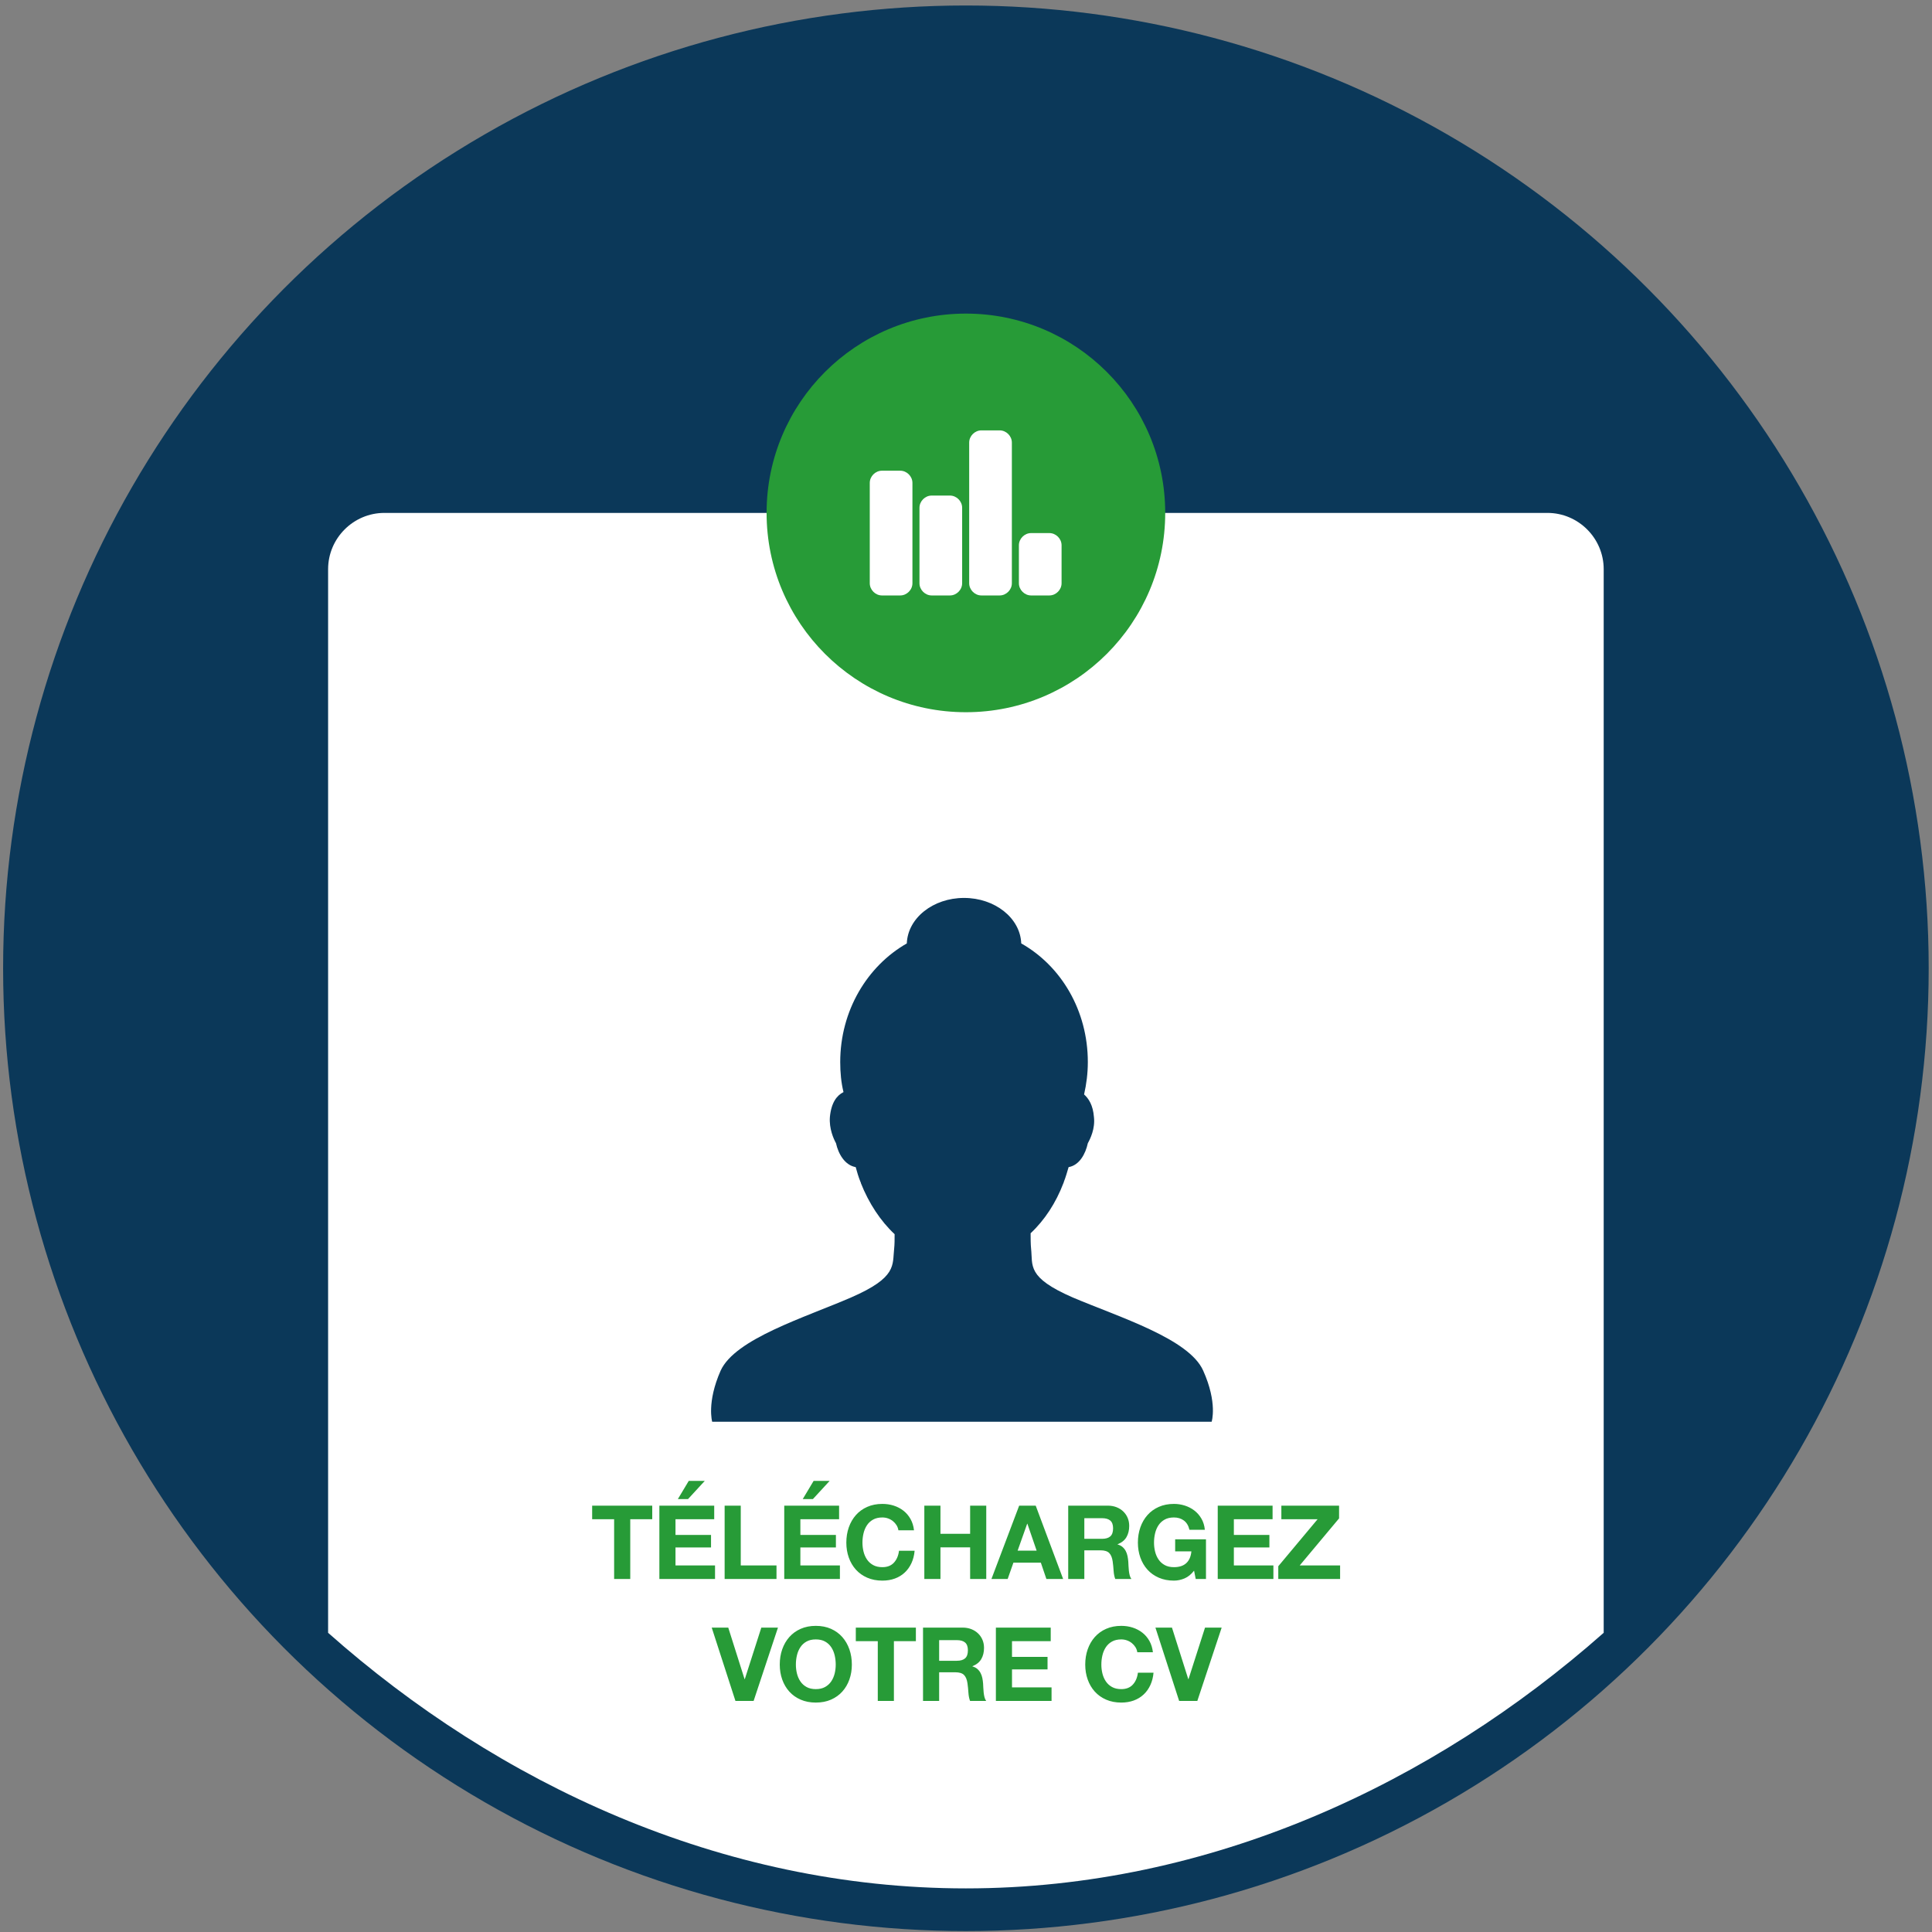 <?xml version="1.0" encoding="UTF-8"?>
<svg width="301px" height="301px" viewBox="0 0 301 301" version="1.1" xmlns="http://www.w3.org/2000/svg" xmlns:xlink="http://www.w3.org/1999/xlink">
    <rect x="0" y="0" width="301" height="301" fill="#808080" stroke="none"/>
    <!-- Generator: Sketch 54.1 (76490) - https://sketchapp.com -->
    <title>vmcv-FR</title>
    <desc>Created with Sketch.</desc>
    <g id="Page-1" stroke="none" stroke-width="1" fill="none" fill-rule="evenodd">
        <g id="vmcv-FR" fill-rule="nonzero">
            <circle id="Oval" fill="#0B3859" cx="150.485" cy="150.855" r="150"></circle>
            <path d="M241.084,79.91 L59.886,79.91 C55.063,79.91 51.118,83.855 51.118,88.678 L51.118,254.386 C77.567,277.84 112.345,294.206 150.485,294.206 C188.624,294.206 223.402,277.767 249.851,254.386 L249.851,88.678 C249.851,83.855 245.906,79.91 241.084,79.91 Z" id="Path" fill="#FFFFFF"></path>
            <circle id="Oval" fill="#279B37" cx="150.485" cy="79.91" r="31.052"></circle>
            <path d="M142.155,90.869 C142.155,91.892 141.279,92.769 140.256,92.769 L137.406,92.769 C136.383,92.769 135.507,91.892 135.507,90.869 L135.507,75.234 C135.507,74.211 136.383,73.334 137.406,73.334 L140.256,73.334 C141.279,73.334 142.155,74.211 142.155,75.234 L142.155,90.869 Z M149.9,90.869 C149.9,91.892 149.023,92.769 148,92.769 L145.151,92.769 C144.128,92.769 143.251,91.892 143.251,90.869 L143.251,79.106 C143.251,78.083 144.128,77.207 145.151,77.207 L148,77.207 C149.023,77.207 149.9,78.083 149.9,79.106 L149.9,90.869 Z M157.645,90.869 C157.645,91.892 156.768,92.769 155.745,92.769 L152.896,92.769 C151.873,92.769 150.996,91.892 150.996,90.869 L150.996,68.95 C150.996,67.927 151.873,67.051 152.896,67.051 L155.745,67.051 C156.768,67.051 157.645,67.927 157.645,68.95 L157.645,90.869 L157.645,90.869 Z M165.39,90.869 C165.39,91.892 164.513,92.769 163.49,92.769 L160.641,92.769 C159.618,92.769 158.741,91.892 158.741,90.869 L158.741,84.951 C158.741,83.928 159.618,83.052 160.641,83.052 L163.49,83.052 C164.513,83.052 165.39,83.928 165.39,84.951 L165.39,90.869 Z" id="Shape" fill="#FFFFFF"></path>
            <path d="M187.455,213.544 C185.263,208.575 174.377,205.214 167.143,202.146 C159.91,199.004 160.933,197.177 160.641,194.547 C160.567,193.816 160.567,192.94 160.567,192.136 C162.759,190.09 164.513,187.387 165.682,184.318 C165.682,184.318 165.755,184.172 165.755,184.099 C166.047,183.368 166.266,182.565 166.486,181.834 C168.166,181.542 169.116,179.788 169.481,178.108 C169.847,177.45 170.65,175.843 170.431,174.016 C170.285,172.189 169.627,171.167 168.897,170.509 C169.262,168.902 169.481,167.221 169.481,165.468 C169.481,157.431 165.317,150.49 159.106,146.982 C158.96,143.037 155.015,139.895 150.192,139.895 C145.37,139.895 141.425,143.037 141.279,146.982 C135.141,150.49 130.904,157.431 130.904,165.468 C130.904,167.075 131.05,168.682 131.415,170.144 C130.392,170.655 129.515,171.751 129.296,174.016 C129.15,175.843 129.881,177.45 130.246,178.108 C130.611,179.788 131.634,181.542 133.315,181.834 C133.534,182.638 133.753,183.368 134.045,184.099 C134.045,184.172 134.118,184.172 134.118,184.245 L134.118,184.318 C135.36,187.46 137.187,190.236 139.379,192.282 C139.379,193.086 139.379,193.889 139.306,194.547 C139.014,197.104 139.817,199.004 132.584,202.146 C125.351,205.287 114.537,208.575 112.272,213.544 C110.08,218.512 110.957,221.508 110.957,221.508 L188.77,221.508 C188.77,221.508 189.72,218.585 187.455,213.544 L187.455,213.544 Z" id="Path" fill="#0B3859"></path>
            <path d="M95.68,236.688 L92.256,236.688 L92.256,234.576 L101.616,234.576 L101.616,236.688 L98.192,236.688 L98.192,246 L95.68,246 L95.68,236.688 Z M111.272,234.576 L111.272,236.688 L105.24,236.688 L105.24,239.136 L110.776,239.136 L110.776,241.088 L105.24,241.088 L105.24,243.888 L111.4,243.888 L111.4,246 L102.728,246 L102.728,234.576 L111.272,234.576 Z M109.8,230.72 L107.192,233.552 L105.608,233.552 L107.304,230.72 L109.8,230.72 Z M112.896,234.576 L115.408,234.576 L115.408,243.888 L120.976,243.888 L120.976,246 L112.896,246 L112.896,234.576 Z M130.728,234.576 L130.728,236.688 L124.696,236.688 L124.696,239.136 L130.232,239.136 L130.232,241.088 L124.696,241.088 L124.696,243.888 L130.856,243.888 L130.856,246 L122.184,246 L122.184,234.576 L130.728,234.576 Z M129.256,230.72 L126.648,233.552 L125.064,233.552 L126.76,230.72 L129.256,230.72 Z M139.968,238.416 C139.925,238.128 139.829,237.864 139.68,237.624 C139.531,237.384 139.344,237.173 139.12,236.992 C138.896,236.811 138.643,236.669 138.36,236.568 C138.077,236.467 137.781,236.416 137.472,236.416 C136.907,236.416 136.427,236.525 136.032,236.744 C135.637,236.963 135.317,237.256 135.072,237.624 C134.827,237.992 134.648,238.411 134.536,238.88 C134.424,239.349 134.368,239.835 134.368,240.336 C134.368,240.816 134.424,241.283 134.536,241.736 C134.648,242.189 134.827,242.597 135.072,242.96 C135.317,243.323 135.637,243.613 136.032,243.832 C136.427,244.051 136.907,244.16 137.472,244.16 C138.24,244.16 138.84,243.925 139.272,243.456 C139.704,242.987 139.968,242.368 140.064,241.6 L142.496,241.6 C142.432,242.315 142.267,242.96 142,243.536 C141.733,244.112 141.381,244.603 140.944,245.008 C140.507,245.413 139.995,245.723 139.408,245.936 C138.821,246.149 138.176,246.256 137.472,246.256 C136.597,246.256 135.811,246.104 135.112,245.8 C134.413,245.496 133.824,245.077 133.344,244.544 C132.864,244.011 132.496,243.384 132.24,242.664 C131.984,241.944 131.856,241.168 131.856,240.336 C131.856,239.483 131.984,238.691 132.24,237.96 C132.496,237.229 132.864,236.592 133.344,236.048 C133.824,235.504 134.413,235.077 135.112,234.768 C135.811,234.459 136.597,234.304 137.472,234.304 C138.101,234.304 138.696,234.395 139.256,234.576 C139.816,234.757 140.317,235.021 140.76,235.368 C141.203,235.715 141.568,236.144 141.856,236.656 C142.144,237.168 142.325,237.755 142.4,238.416 L139.968,238.416 Z M144.008,234.576 L146.52,234.576 L146.52,238.96 L151.144,238.96 L151.144,234.576 L153.656,234.576 L153.656,246 L151.144,246 L151.144,241.072 L146.52,241.072 L146.52,246 L144.008,246 L144.008,234.576 Z M158.544,241.584 L161.504,241.584 L160.064,237.392 L160.032,237.392 L158.544,241.584 Z M158.784,234.576 L161.36,234.576 L165.632,246 L163.024,246 L162.16,243.456 L157.888,243.456 L156.992,246 L154.464,246 L158.784,234.576 Z M168.936,239.744 L171.688,239.744 C172.264,239.744 172.696,239.616 172.984,239.36 C173.272,239.104 173.416,238.688 173.416,238.112 C173.416,237.557 173.272,237.155 172.984,236.904 C172.696,236.653 172.264,236.528 171.688,236.528 L168.936,236.528 L168.936,239.744 Z M166.424,234.576 L172.584,234.576 C173.096,234.576 173.557,234.659 173.968,234.824 C174.379,234.989 174.731,235.216 175.024,235.504 C175.317,235.792 175.541,236.125 175.696,236.504 C175.851,236.883 175.928,237.291 175.928,237.728 C175.928,238.4 175.787,238.981 175.504,239.472 C175.221,239.963 174.76,240.336 174.12,240.592 L174.12,240.624 C174.429,240.709 174.685,240.84 174.888,241.016 C175.091,241.192 175.256,241.4 175.384,241.64 C175.512,241.88 175.605,242.144 175.664,242.432 C175.723,242.72 175.763,243.008 175.784,243.296 C175.795,243.477 175.805,243.691 175.816,243.936 C175.827,244.181 175.845,244.432 175.872,244.688 C175.899,244.944 175.941,245.187 176,245.416 C176.059,245.645 176.147,245.84 176.264,246 L173.752,246 C173.613,245.637 173.528,245.205 173.496,244.704 C173.464,244.203 173.416,243.723 173.352,243.264 C173.267,242.667 173.085,242.229 172.808,241.952 C172.531,241.675 172.077,241.536 171.448,241.536 L168.936,241.536 L168.936,246 L166.424,246 L166.424,234.576 Z M186.032,244.704 C185.584,245.28 185.088,245.683 184.544,245.912 C184,246.141 183.451,246.256 182.896,246.256 C182.021,246.256 181.235,246.104 180.536,245.8 C179.837,245.496 179.248,245.077 178.768,244.544 C178.288,244.011 177.92,243.384 177.664,242.664 C177.408,241.944 177.28,241.168 177.28,240.336 C177.28,239.483 177.408,238.691 177.664,237.96 C177.92,237.229 178.288,236.592 178.768,236.048 C179.248,235.504 179.837,235.077 180.536,234.768 C181.235,234.459 182.021,234.304 182.896,234.304 C183.483,234.304 184.051,234.392 184.6,234.568 C185.149,234.744 185.645,235.003 186.088,235.344 C186.531,235.685 186.896,236.107 187.184,236.608 C187.472,237.109 187.648,237.685 187.712,238.336 L185.312,238.336 C185.163,237.696 184.875,237.216 184.448,236.896 C184.021,236.576 183.504,236.416 182.896,236.416 C182.331,236.416 181.851,236.525 181.456,236.744 C181.061,236.963 180.741,237.256 180.496,237.624 C180.251,237.992 180.072,238.411 179.96,238.88 C179.848,239.349 179.792,239.835 179.792,240.336 C179.792,240.816 179.848,241.283 179.96,241.736 C180.072,242.189 180.251,242.597 180.496,242.96 C180.741,243.323 181.061,243.613 181.456,243.832 C181.851,244.051 182.331,244.16 182.896,244.16 C183.728,244.16 184.371,243.949 184.824,243.528 C185.277,243.107 185.541,242.496 185.616,241.696 L183.088,241.696 L183.088,239.824 L187.888,239.824 L187.888,246 L186.288,246 L186.032,244.704 Z M189.72,234.576 L198.264,234.576 L198.264,236.688 L192.232,236.688 L192.232,239.136 L197.768,239.136 L197.768,241.088 L192.232,241.088 L192.232,243.888 L198.392,243.888 L198.392,246 L189.72,246 L189.72,234.576 Z M199.152,244.016 L205.28,236.688 L199.632,236.688 L199.632,234.576 L208.624,234.576 L208.624,236.56 L202.496,243.888 L208.784,243.888 L208.784,246 L199.152,246 L199.152,244.016 Z M117.412,265 L114.58,265 L110.884,253.576 L113.46,253.576 L116.004,261.608 L116.036,261.608 L118.612,253.576 L121.204,253.576 L117.412,265 Z M123.996,259.336 C123.996,259.816 124.052,260.283 124.164,260.736 C124.276,261.189 124.455,261.597 124.7,261.96 C124.945,262.323 125.265,262.613 125.66,262.832 C126.055,263.051 126.535,263.16 127.1,263.16 C127.665,263.16 128.145,263.051 128.54,262.832 C128.935,262.613 129.255,262.323 129.5,261.96 C129.745,261.597 129.924,261.189 130.036,260.736 C130.148,260.283 130.204,259.816 130.204,259.336 C130.204,258.835 130.148,258.349 130.036,257.88 C129.924,257.411 129.745,256.992 129.5,256.624 C129.255,256.256 128.935,255.963 128.54,255.744 C128.145,255.525 127.665,255.416 127.1,255.416 C126.535,255.416 126.055,255.525 125.66,255.744 C125.265,255.963 124.945,256.256 124.7,256.624 C124.455,256.992 124.276,257.411 124.164,257.88 C124.052,258.349 123.996,258.835 123.996,259.336 Z M121.484,259.336 C121.484,258.483 121.612,257.691 121.868,256.96 C122.124,256.229 122.492,255.592 122.972,255.048 C123.452,254.504 124.041,254.077 124.74,253.768 C125.439,253.459 126.225,253.304 127.1,253.304 C127.985,253.304 128.775,253.459 129.468,253.768 C130.161,254.077 130.748,254.504 131.228,255.048 C131.708,255.592 132.076,256.229 132.332,256.96 C132.588,257.691 132.716,258.483 132.716,259.336 C132.716,260.168 132.588,260.944 132.332,261.664 C132.076,262.384 131.708,263.011 131.228,263.544 C130.748,264.077 130.161,264.496 129.468,264.8 C128.775,265.104 127.985,265.256 127.1,265.256 C126.225,265.256 125.439,265.104 124.74,264.8 C124.041,264.496 123.452,264.077 122.972,263.544 C122.492,263.011 122.124,262.384 121.868,261.664 C121.612,260.944 121.484,260.168 121.484,259.336 Z M136.756,255.688 L133.332,255.688 L133.332,253.576 L142.692,253.576 L142.692,255.688 L139.268,255.688 L139.268,265 L136.756,265 L136.756,255.688 Z M146.316,258.744 L149.068,258.744 C149.644,258.744 150.076,258.616 150.364,258.36 C150.652,258.104 150.796,257.688 150.796,257.112 C150.796,256.557 150.652,256.155 150.364,255.904 C150.076,255.653 149.644,255.528 149.068,255.528 L146.316,255.528 L146.316,258.744 Z M143.804,253.576 L149.964,253.576 C150.476,253.576 150.937,253.659 151.348,253.824 C151.759,253.989 152.111,254.216 152.404,254.504 C152.697,254.792 152.921,255.125 153.076,255.504 C153.231,255.883 153.308,256.291 153.308,256.728 C153.308,257.4 153.167,257.981 152.884,258.472 C152.601,258.963 152.14,259.336 151.5,259.592 L151.5,259.624 C151.809,259.709 152.065,259.84 152.268,260.016 C152.471,260.192 152.636,260.4 152.764,260.64 C152.892,260.88 152.985,261.144 153.044,261.432 C153.103,261.72 153.143,262.008 153.164,262.296 C153.175,262.477 153.185,262.691 153.196,262.936 C153.207,263.181 153.225,263.432 153.252,263.688 C153.279,263.944 153.321,264.187 153.38,264.416 C153.439,264.645 153.527,264.84 153.644,265 L151.132,265 C150.993,264.637 150.908,264.205 150.876,263.704 C150.844,263.203 150.796,262.723 150.732,262.264 C150.647,261.667 150.465,261.229 150.188,260.952 C149.911,260.675 149.457,260.536 148.828,260.536 L146.316,260.536 L146.316,265 L143.804,265 L143.804,253.576 Z M155.156,253.576 L163.7,253.576 L163.7,255.688 L157.668,255.688 L157.668,258.136 L163.204,258.136 L163.204,260.088 L157.668,260.088 L157.668,262.888 L163.828,262.888 L163.828,265 L155.156,265 L155.156,253.576 Z M177.188,257.416 C177.145,257.128 177.049,256.864 176.9,256.624 C176.751,256.384 176.564,256.173 176.34,255.992 C176.116,255.811 175.863,255.669 175.58,255.568 C175.297,255.467 175.001,255.416 174.692,255.416 C174.127,255.416 173.647,255.525 173.252,255.744 C172.857,255.963 172.537,256.256 172.292,256.624 C172.047,256.992 171.868,257.411 171.756,257.88 C171.644,258.349 171.588,258.835 171.588,259.336 C171.588,259.816 171.644,260.283 171.756,260.736 C171.868,261.189 172.047,261.597 172.292,261.96 C172.537,262.323 172.857,262.613 173.252,262.832 C173.647,263.051 174.127,263.16 174.692,263.16 C175.46,263.16 176.06,262.925 176.492,262.456 C176.924,261.987 177.188,261.368 177.284,260.6 L179.716,260.6 C179.652,261.315 179.487,261.96 179.22,262.536 C178.953,263.112 178.601,263.603 178.164,264.008 C177.727,264.413 177.215,264.723 176.628,264.936 C176.041,265.149 175.396,265.256 174.692,265.256 C173.817,265.256 173.031,265.104 172.332,264.8 C171.633,264.496 171.044,264.077 170.564,263.544 C170.084,263.011 169.716,262.384 169.46,261.664 C169.204,260.944 169.076,260.168 169.076,259.336 C169.076,258.483 169.204,257.691 169.46,256.96 C169.716,256.229 170.084,255.592 170.564,255.048 C171.044,254.504 171.633,254.077 172.332,253.768 C173.031,253.459 173.817,253.304 174.692,253.304 C175.321,253.304 175.916,253.395 176.476,253.576 C177.036,253.757 177.537,254.021 177.98,254.368 C178.423,254.715 178.788,255.144 179.076,255.656 C179.364,256.168 179.545,256.755 179.62,257.416 L177.188,257.416 Z M186.54,265 L183.708,265 L180.012,253.576 L182.588,253.576 L185.132,261.608 L185.164,261.608 L187.74,253.576 L190.332,253.576 L186.54,265 Z" id="TÉLÉCHARGEZVOTRECV" fill="#279B37"></path>
        </g>
    </g>
</svg>